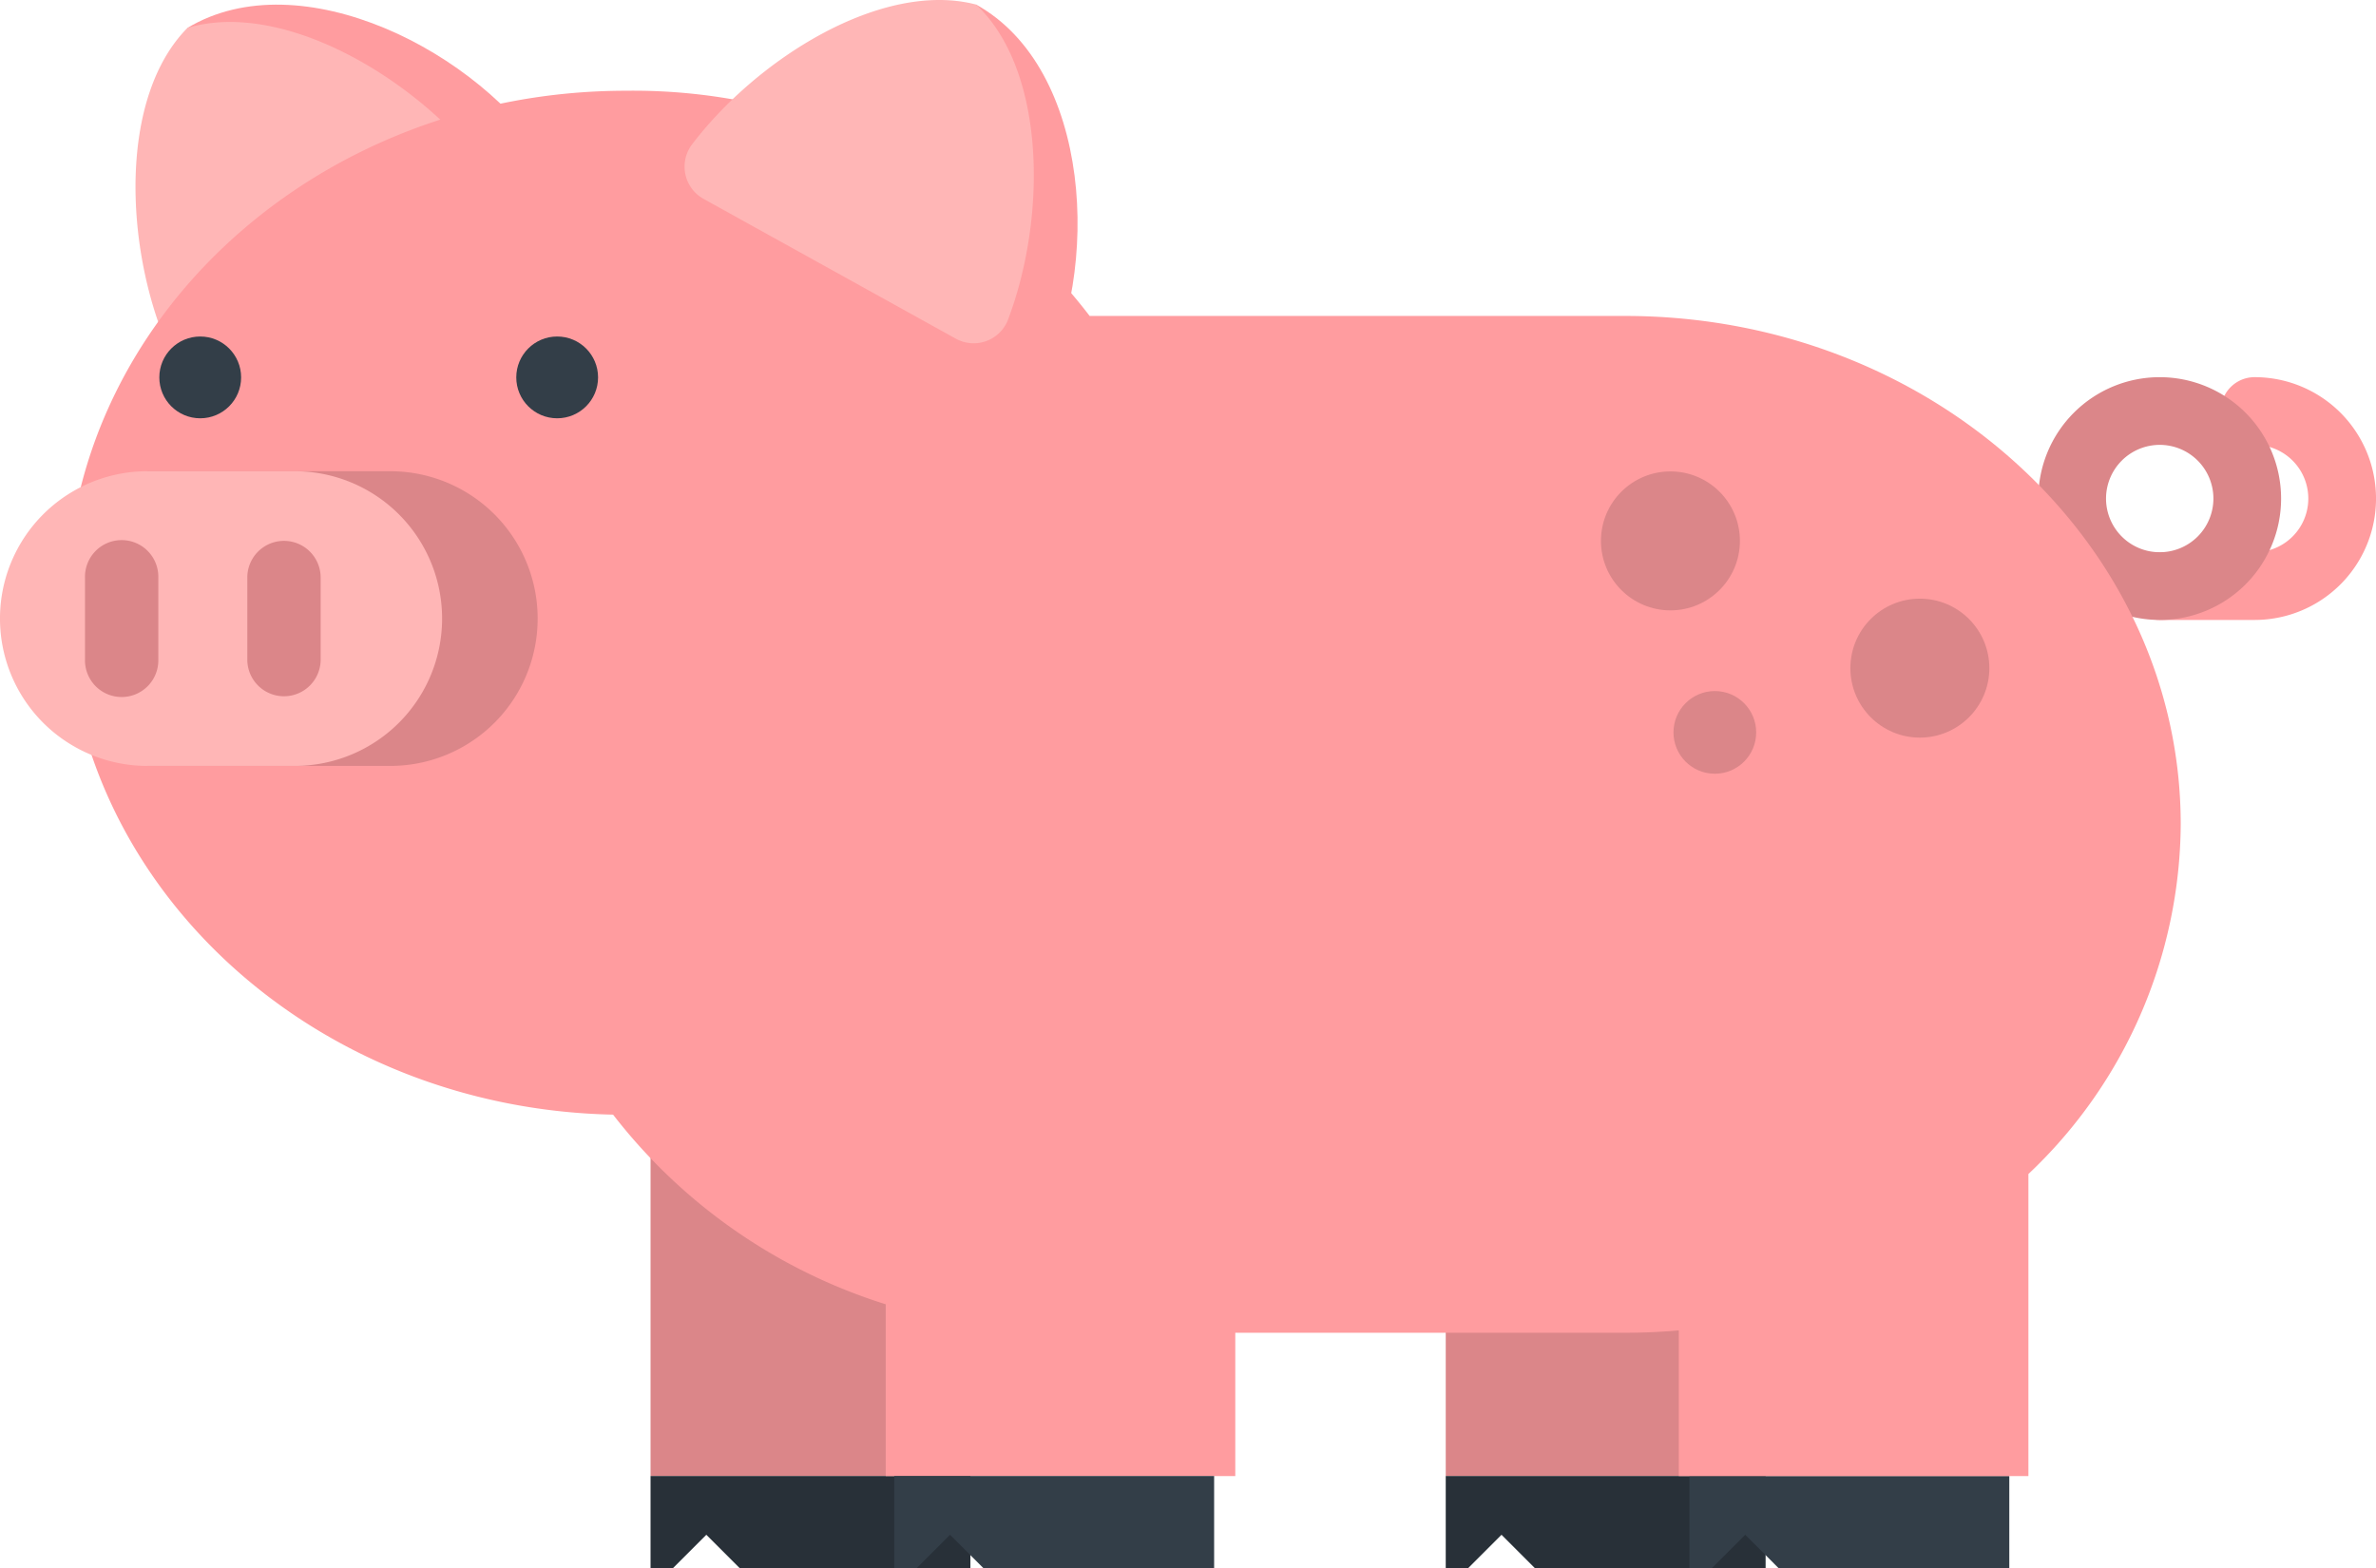 <svg xmlns="http://www.w3.org/2000/svg" width="151.8" height="100.2" viewBox="0 0 151.8 100.2">
  <g id="pig-svgrepo-com" transform="translate(0 -58.194)">
    <g id="Grupo_921" data-name="Grupo 921" transform="translate(92.367 125.107)">
      <rect id="Rectángulo_2527" data-name="Rectángulo 2527" width="20.435" height="27.397" transform="translate(0 0)" fill="#db8689"/>
      <path id="Trazado_6455" data-name="Trazado 6455" d="M123.669,331.738v5.891H108.932l-2.135-2.136-2.136,2.136h-1.428v-5.891Z" transform="translate(-103.233 -304.341)" fill="#283038"/>
    </g>
    <g id="Grupo_922" data-name="Grupo 922" transform="translate(41.563 125.107)">
      <rect id="Rectángulo_2528" data-name="Rectángulo 2528" width="20.435" height="27.397" transform="translate(0 0)" fill="#db8689"/>
      <path id="Trazado_6456" data-name="Trazado 6456" d="M258.157,331.738v5.891H243.421l-2.136-2.136-2.136,2.136h-1.427v-5.891Z" transform="translate(-237.722 -304.341)" fill="#283038"/>
    </g>
    <g id="Grupo_923" data-name="Grupo 923" transform="translate(130.225 82.293)">
      <path id="Trazado_6457" data-name="Trazado 6457" d="M2.163,143.607H8.226a7.756,7.756,0,0,0,0-15.513,2.163,2.163,0,0,0,0,4.326,3.43,3.43,0,0,1,0,6.86H2.163a2.163,2.163,0,0,0,0,4.326Z" transform="translate(5.594 -128.094)" fill="#ff9c9f"/>
      <path id="Trazado_6458" data-name="Trazado 6458" d="M25.342,143.608a7.756,7.756,0,1,0-7.757-7.756A7.765,7.765,0,0,0,25.342,143.608Zm0-11.187a3.43,3.43,0,1,1-3.43,3.43A3.434,3.434,0,0,1,25.342,132.421Z" transform="translate(-17.585 -128.095)" fill="#db8689"/>
    </g>
    <g id="Grupo_924" data-name="Grupo 924" transform="translate(8.658 58.491)">
      <path id="Trazado_6459" data-name="Trazado 6459" d="M328.33,69.163c-4.433-7.117-15.914-12.955-23.128-8.621l9.941,16.544Z" transform="translate(-301.884 -59.056)" fill="#ff9c9f"/>
      <path id="Trazado_6460" data-name="Trazado 6460" d="M319.275,82.97c-2.759-6.443-3.078-15.92,1.276-20.324C326.484,60.869,334.7,65.6,339.1,71.06c0,.005.069.106.1.153a2.354,2.354,0,0,1-.805,3.23l-15.794,9.49a2.355,2.355,0,0,1-3.23-.806C319.335,83.081,319.278,82.975,319.275,82.97Z" transform="translate(-317.234 -61.159)" fill="#ffb6b6"/>
    </g>
    <path id="Trazado_6461" data-name="Trazado 6461" d="M82.451,331.738v5.891H67.715l-2.135-2.136-2.136,2.136H62.016v-5.891Z" transform="translate(45.921 -179.234)" fill="#333e48"/>
    <path id="Trazado_6462" data-name="Trazado 6462" d="M71.94,75.01A36.714,36.714,0,0,1,101.559,89.4h34.208c19.606,0,35.5,14.544,35.5,32.484a30.965,30.965,0,0,1-9.731,22.342v19.3H139.2v-9.309c-1.131.1-2.276.152-3.436.152h-24.9v9.157H88.532V152.55a35.417,35.417,0,0,1-17.42-12.118c-19.363-.4-34.924-14.891-34.924-32.706C36.189,89.657,52.2,75.01,71.94,75.01Z" transform="translate(-31.943 -11.018)" fill="#ff9c9f"/>
    <g id="Grupo_925" data-name="Grupo 925" transform="translate(0 88.303)">
      <path id="Trazado_6463" data-name="Trazado 6463" d="M307.4,164.355h15.518a9.414,9.414,0,0,0,0-18.829H307.4v18.829Z" transform="translate(-297.982 -145.526)" fill="#db8689"/>
      <path id="Trazado_6464" data-name="Trazado 6464" d="M334.505,145.526a9.414,9.414,0,1,0,0,18.829h9.417a9.414,9.414,0,1,0,0-18.829Z" transform="translate(-325.091 -145.526)" fill="#ffb6b6"/>
      <path id="Trazado_6465" data-name="Trazado 6465" d="M352.286,160.777a2.343,2.343,0,0,0-4.686,0v5.243a2.343,2.343,0,0,0,4.686,0Z" transform="translate(-331.8 -153.984)" fill="#db8689"/>
      <path id="Trazado_6466" data-name="Trazado 6466" d="M377.677,160.777a2.343,2.343,0,1,1,4.685,0v5.243a2.343,2.343,0,1,1-4.685,0Z" transform="translate(-372.247 -153.984)" fill="#db8689"/>
    </g>
    <circle id="Elipse_120" data-name="Elipse 120" cx="2.613" cy="2.613" r="2.613" transform="translate(32.984 79.695)" fill="#333e48"/>
    <circle id="Elipse_121" data-name="Elipse 121" cx="2.613" cy="2.613" r="2.613" transform="translate(10.179 79.695)" fill="#333e48"/>
    <path id="Trazado_6467" data-name="Trazado 6467" d="M216.936,331.738v5.891H202.2l-2.136-2.136-2.135,2.136H196.5v-5.891Z" transform="translate(-139.367 -179.234)" fill="#333e48"/>
    <circle id="Elipse_122" data-name="Elipse 122" cx="4.439" cy="4.439" r="4.439" transform="translate(118.219 96.446)" fill="#db8689"/>
    <circle id="Elipse_123" data-name="Elipse 123" cx="4.439" cy="4.439" r="4.439" transform="translate(102.283 88.315)" fill="#db8689"/>
    <circle id="Elipse_124" data-name="Elipse 124" cx="2.642" cy="2.642" r="2.642" transform="translate(106.917 102.349)" fill="#db8689"/>
    <g id="Grupo_926" data-name="Grupo 926" transform="translate(43.735 58.194)">
      <path id="Trazado_6468" data-name="Trazado 6468" d="M232.277,83.377c3.947-7.4,3.263-20.259-4.1-24.34l-9.357,16.881Z" transform="translate(-209.551 -58.746)" fill="#ff9c9f"/>
      <path id="Trazado_6469" data-name="Trazado 6469" d="M227.321,67.542c4.2-5.61,12.249-10.625,18.24-9.057,4.505,4.25,4.517,13.732,1.986,20.268,0,.005-.057.113-.084.162a2.354,2.354,0,0,1-3.2.918L228.146,70.9a2.355,2.355,0,0,1-.917-3.2C227.255,67.65,227.319,67.547,227.321,67.542Z" transform="translate(-226.933 -58.194)" fill="#ffb6b6"/>
    </g>
  </g>
</svg>
